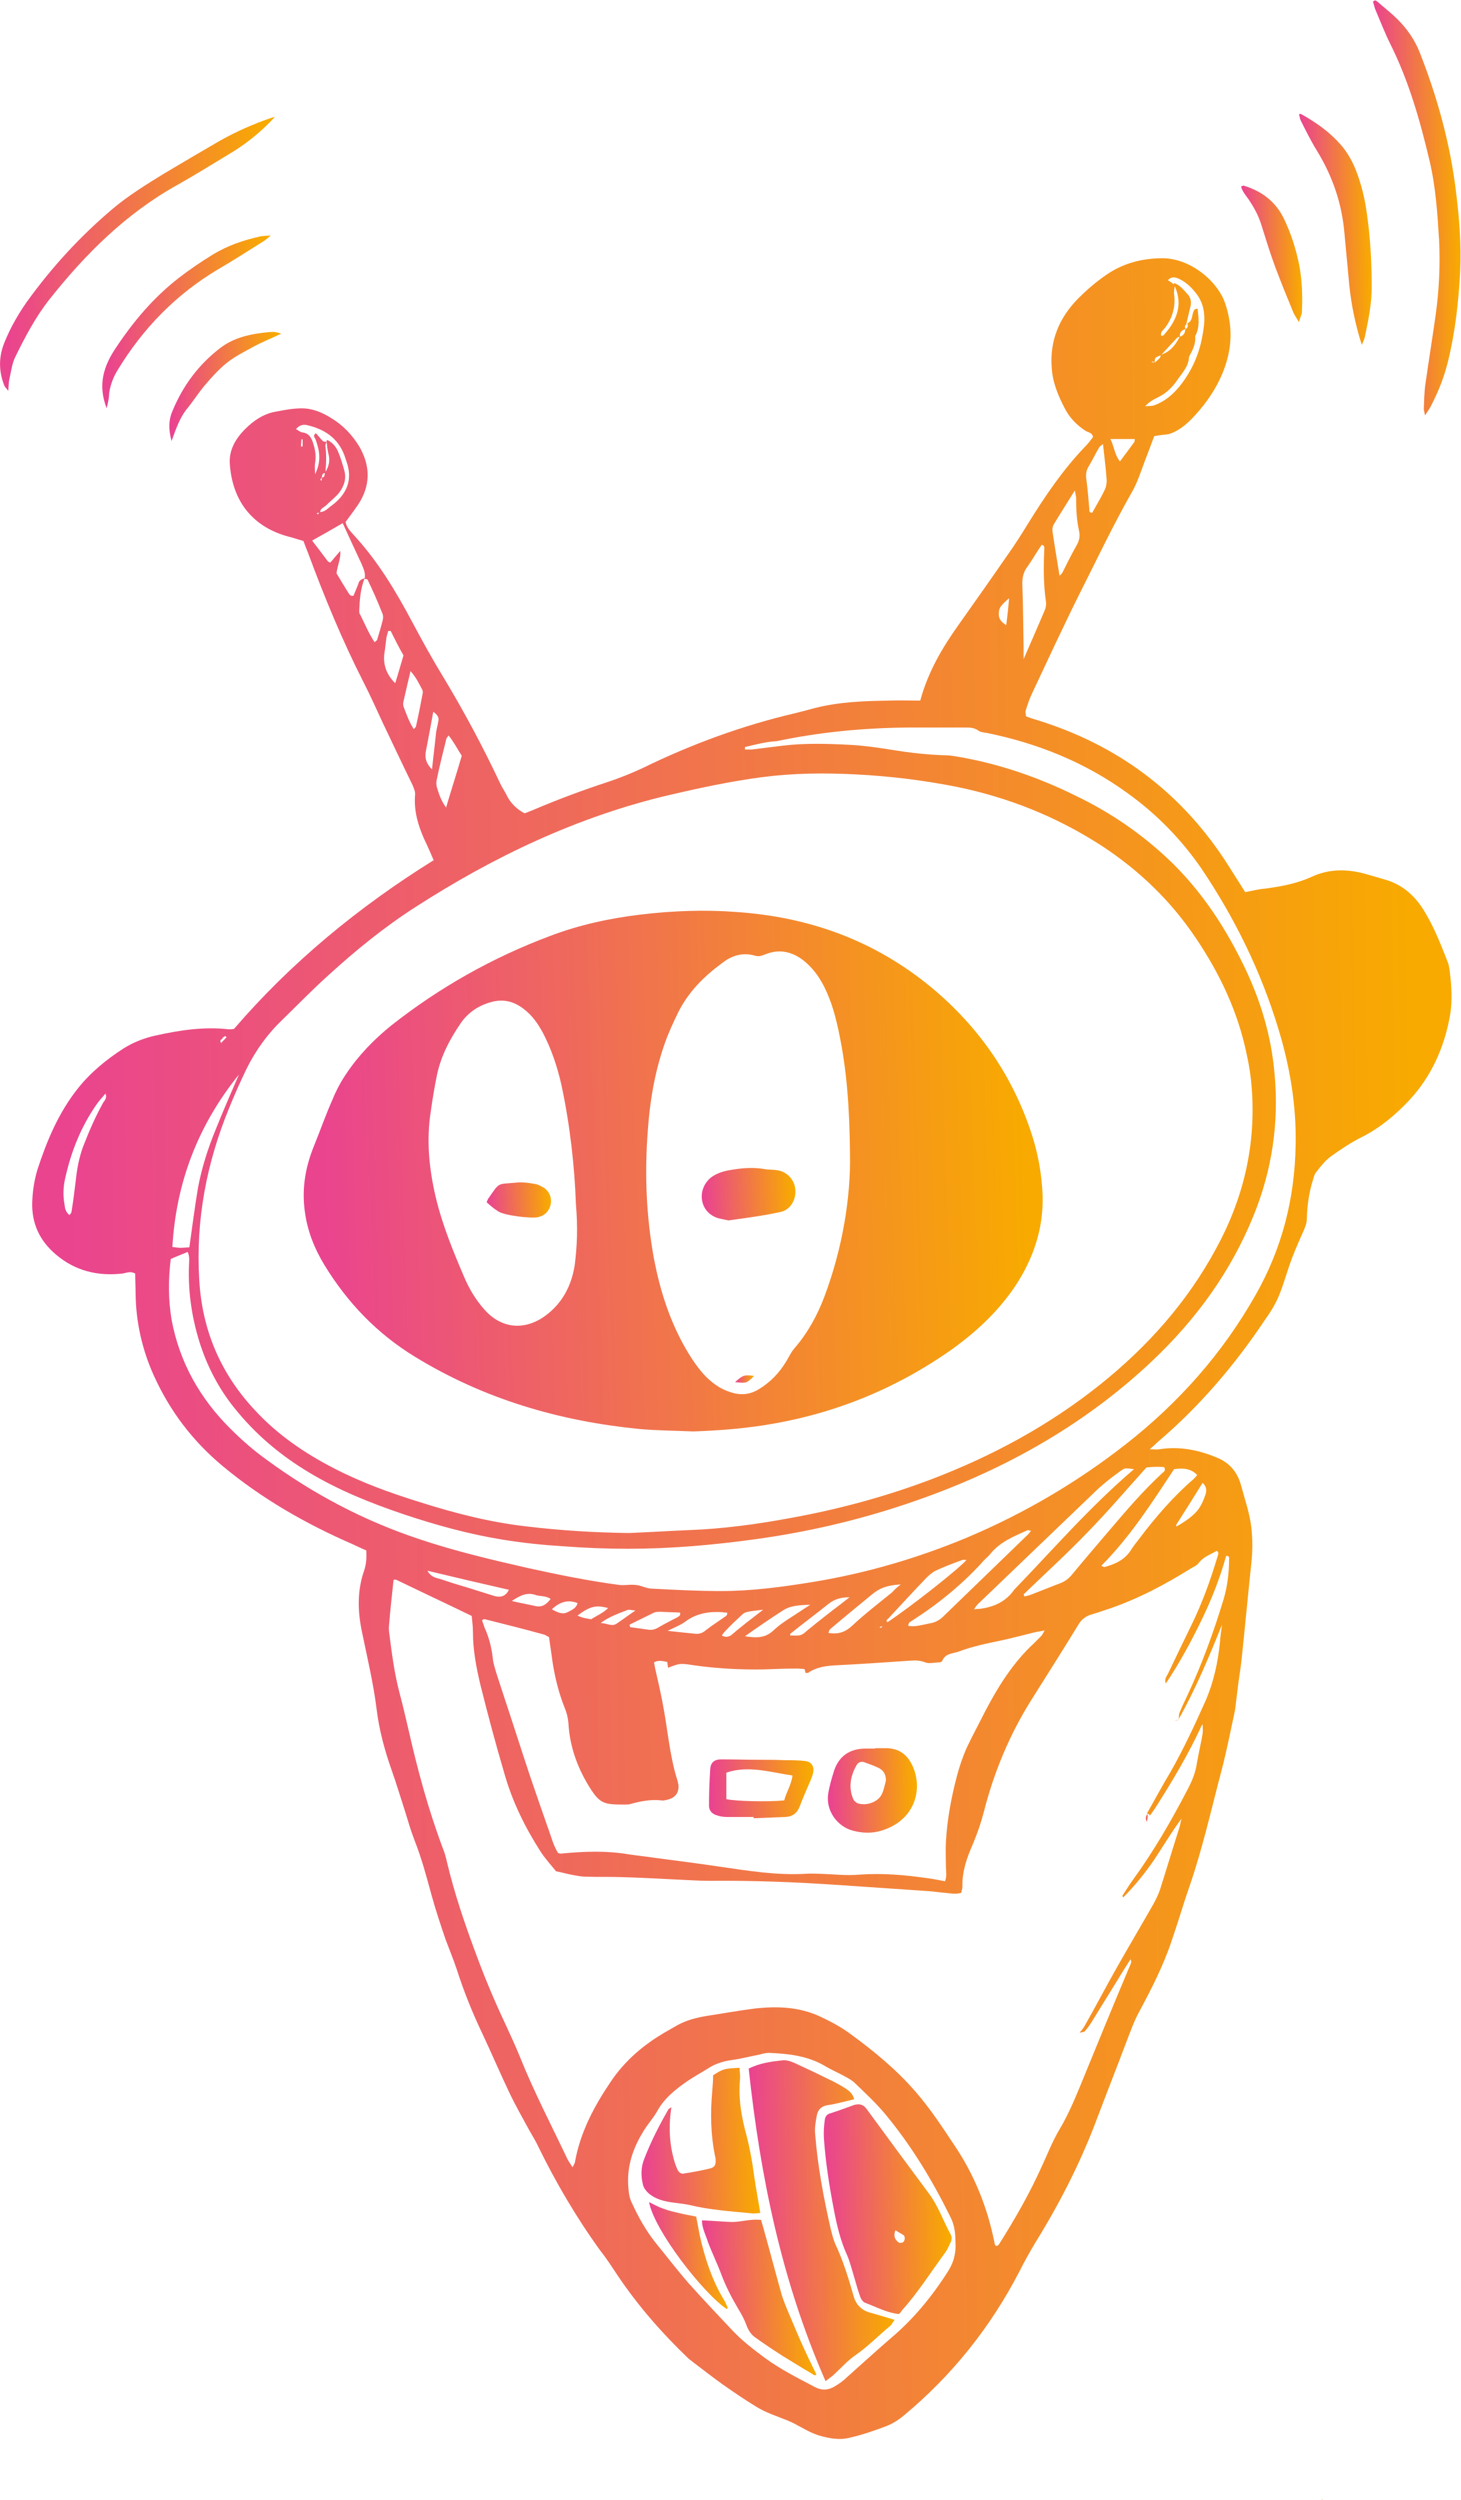 <svg width="417" height="713" viewBox="0 0 417 713" fill="none" xmlns="http://www.w3.org/2000/svg">
<g clip-path="url(#clip0)">
<path d="M329.446 124.391C328.62 126.519 327.794 128.884 326.851 131.249C325.671 134.323 324.727 137.516 323.075 140.354C317.765 149.695 313.163 159.391 308.325 168.968C303.487 178.664 298.885 188.596 294.283 198.41C293.693 199.711 293.222 201.248 292.75 202.667C292.632 203.14 292.75 203.613 292.868 204.323C294.047 204.796 295.227 205.15 296.407 205.505C318.709 212.481 336.408 225.488 349.388 244.998C351.394 248.072 353.282 251.146 355.406 254.457C356.586 254.221 357.766 253.984 358.946 253.748C360.008 253.511 361.188 253.511 362.368 253.275C366.497 252.684 370.509 251.856 374.403 250.082C379.241 247.836 384.197 247.836 389.271 249.136C391.395 249.728 393.401 250.319 395.407 250.91C399.89 252.211 403.194 254.93 405.79 258.714C408.976 263.562 411.1 269.001 413.224 274.44C413.46 275.031 413.578 275.623 413.696 276.332C414.286 280.825 414.64 285.437 413.814 289.93C412.162 298.916 408.504 307.075 402.25 313.815C398.356 317.953 393.991 321.619 388.917 324.22C385.731 325.757 382.781 327.767 379.949 329.777C378.297 330.96 376.999 332.615 375.819 334.152C375.229 334.744 374.993 335.69 374.757 336.517C373.577 340.183 373.105 343.967 372.987 347.75C372.987 348.814 372.633 349.642 372.279 350.588C371.099 353.189 369.919 355.909 368.857 358.629C367.441 362.294 366.497 366.078 364.963 369.743C363.901 372.226 362.485 374.473 360.952 376.601C352.338 389.49 342.308 401.196 330.508 411.246C329.918 411.837 329.21 412.429 328.148 413.375C329.446 413.375 330.154 413.493 330.862 413.375C336.762 412.429 342.426 413.611 347.854 415.976C351.276 417.513 353.282 420.233 354.226 423.662C355.288 427.682 356.704 431.584 357.176 435.841C357.53 439.151 357.53 442.344 357.176 445.655C356.232 454.641 355.406 463.509 354.462 472.496C354.226 474.861 353.872 477.225 353.518 479.59C353.282 481.482 353.046 483.374 352.81 485.266C352.692 486.448 352.574 487.512 352.338 488.577C351.158 494.016 350.096 499.455 348.68 504.894C345.73 516.009 343.252 527.242 339.476 538.12C337.706 543.205 336.172 548.525 334.402 553.61C332.042 560.704 328.62 567.326 325.081 573.947C323.665 576.549 322.721 579.268 321.659 581.988C318.709 589.792 315.641 597.596 312.691 605.4C308.089 617.461 302.189 628.93 295.345 639.927C293.811 642.528 292.278 645.247 290.98 647.849C282.72 663.811 271.746 677.528 257.941 688.997C256.525 690.18 254.873 691.244 253.103 691.953C249.681 693.254 246.259 694.436 242.719 695.264C239.651 696.092 236.465 695.5 233.397 694.554C230.211 693.49 227.615 691.48 224.547 690.298C221.598 689.115 218.648 688.169 215.934 686.514C212.63 684.504 209.326 682.257 206.14 680.011C203.308 678.001 200.476 675.754 197.644 673.626C197.29 673.271 196.818 673.034 196.464 672.68C189.03 665.585 182.305 657.899 176.523 649.386C174.871 646.903 173.219 644.302 171.331 641.937C164.487 632.477 158.587 622.427 153.513 612.021C152.688 610.248 151.508 608.474 150.564 606.7C148.912 603.626 147.142 600.552 145.608 597.359C142.894 591.684 140.416 585.89 137.702 580.096C134.87 574.184 132.392 568.035 130.386 561.769C129.442 558.931 128.262 556.093 127.2 553.255C125.784 549.117 124.368 544.86 123.188 540.603C121.772 535.401 120.356 530.08 118.35 524.995C117.289 522.276 116.463 519.438 115.637 516.718C114.339 512.698 113.159 508.796 111.743 504.776C109.737 499.1 108.203 493.306 107.495 487.512C106.551 479.945 104.781 472.614 103.247 465.165C102.067 459.371 101.949 453.577 103.955 447.901C104.545 446.128 104.663 444.236 104.545 442.226C103.129 441.635 101.949 441.043 100.651 440.452C87.317 434.658 74.692 427.445 63.482 418.104C54.986 411.01 48.496 402.496 43.895 392.328C40.591 384.997 38.821 377.193 38.703 369.152C38.703 367.142 38.585 365.132 38.585 363.24C37.287 362.531 36.225 363.004 35.045 363.24C27.965 364.068 21.475 362.531 15.929 357.801C11.328 353.899 8.968 348.933 9.204 342.784C9.322 339.592 9.794 336.517 10.738 333.443C13.451 325.166 16.755 317.362 22.183 310.504C25.841 305.893 30.325 302.227 35.281 299.035C38.113 297.261 41.181 296.078 44.367 295.369C51.328 293.832 58.29 292.768 65.37 293.595C65.724 293.595 66.078 293.595 66.786 293.477C83.07 274.558 102.303 258.714 123.778 245.353C122.834 243.224 122.008 241.214 121.064 239.322C119.294 235.302 118.115 231.282 118.468 226.789C118.586 225.724 118.115 224.897 117.761 223.951C114.929 218.157 112.215 212.363 109.383 206.451C107.495 202.431 105.725 198.41 103.719 194.509C97.701 182.684 92.627 170.387 88.025 157.972C87.553 156.789 87.081 155.607 86.609 154.306C85.429 153.951 84.249 153.597 83.07 153.242C73.748 150.995 66.55 144.61 65.606 132.55C65.252 128.529 67.14 125.219 69.972 122.381C72.45 119.898 75.282 118.006 78.704 117.415C81.182 116.942 83.659 116.469 86.137 116.469C89.205 116.469 92.037 117.651 94.633 119.307C97.937 121.317 100.533 124.036 102.539 127.347C105.489 132.431 105.843 137.634 102.893 142.837C101.713 144.847 100.179 146.739 98.645 148.867C98.881 150.404 100.061 151.587 101.123 152.769C107.967 160.218 113.041 168.732 117.761 177.6C120.592 182.921 123.542 188.242 126.728 193.444C132.628 203.258 137.938 213.191 142.776 223.478C143.366 224.778 144.192 225.843 144.782 227.143C145.844 229.153 147.496 230.809 149.738 231.991C150.564 231.637 151.626 231.282 152.688 230.809C159.649 227.853 166.729 225.251 173.927 222.887C177.113 221.822 180.299 220.522 183.367 219.103C197.408 212.245 211.922 206.924 227.143 203.377C229.031 202.904 230.801 202.431 232.571 201.958C239.533 200.184 246.613 199.948 253.575 199.829C256.643 199.711 259.592 199.829 262.66 199.829C264.902 191.552 269.032 184.576 273.87 177.836C278.472 171.333 283.074 164.83 287.558 158.326C289.682 155.37 291.688 152.178 293.575 149.104C298.413 141.3 303.487 133.85 309.859 127.229C310.685 126.401 311.275 125.573 311.983 124.627C311.747 123.445 310.685 123.327 309.977 122.972C307.381 121.317 305.257 119.188 303.841 116.35C301.953 112.685 300.419 109.019 300.183 104.881C299.593 97.195 302.307 90.692 307.617 85.253C310.095 82.77 312.809 80.405 315.759 78.395C320.361 75.202 325.553 73.783 331.098 73.665C339.476 73.31 347.618 80.168 349.742 86.672C352.22 94.121 351.512 101.097 348.208 108.074C346.202 112.33 343.37 116.114 340.184 119.425C338.296 121.317 336.29 122.972 333.694 123.8C332.514 124.036 331.334 124.036 329.446 124.391ZM91.801 136.215C92.745 136.215 92.627 135.387 92.745 134.796C93.925 133.141 94.279 131.249 93.689 129.239C93.453 128.175 93.335 127.11 93.217 125.928C93.217 125.81 93.217 125.692 93.217 125.573C93.335 125.573 93.453 125.573 93.571 125.573C94.987 126.283 95.931 127.465 96.521 128.884C97.229 130.54 97.701 132.195 98.173 133.85C98.999 136.333 98.291 138.58 96.757 140.59C95.695 141.891 94.397 142.837 93.217 144.019C92.509 144.729 91.447 144.965 91.329 146.147C90.975 146.266 90.739 146.266 90.385 146.384C90.503 146.502 90.621 146.62 90.739 146.739C90.857 146.502 91.093 146.266 91.211 146.029C92.745 146.147 93.689 144.847 94.751 144.137C98.999 140.945 100.769 136.806 98.881 131.604C98.763 131.367 98.763 131.131 98.645 130.894C96.993 125.455 93.217 122.617 87.907 121.317C86.609 120.962 85.547 121.198 84.486 122.381C85.075 122.736 85.665 123.209 86.255 123.327C88.261 123.563 88.969 124.982 89.441 126.638C90.031 128.411 90.267 130.303 89.913 132.195C89.795 133.023 89.913 133.85 89.913 135.269C91.801 131.604 91.211 128.411 90.031 125.219C89.795 124.746 89.205 124.273 90.149 123.563C90.857 124.273 91.447 125.1 92.155 125.81C92.391 126.046 92.863 125.928 93.217 126.046C93.099 126.401 92.863 126.756 92.863 127.11C93.217 129.712 93.099 132.313 92.863 134.914C91.801 134.914 92.037 135.742 91.801 136.215C91.683 136.452 91.565 136.57 91.447 136.688C91.447 136.806 91.565 136.925 91.683 137.161C91.801 137.043 91.801 137.043 91.801 136.925C91.919 136.688 91.801 136.452 91.801 136.215ZM338.296 93.885C337.116 94.239 336.644 94.949 336.762 96.131C336.526 96.131 336.172 96.131 336.054 96.249C334.52 97.905 332.868 99.678 331.334 101.334C329.682 101.925 329.564 102.043 329.564 103.344C329.328 103.226 329.092 103.107 328.974 103.107C328.856 103.107 328.738 103.344 328.62 103.344C328.738 103.344 328.856 103.344 328.974 103.344C329.21 103.344 329.446 103.344 329.682 103.344C330.154 102.989 330.626 102.516 330.98 102.161C331.216 101.925 331.216 101.57 331.334 101.215C333.694 100.388 335.11 99.087 336.762 96.013C337.824 95.776 338.296 94.949 338.296 93.885C339.122 93.53 339.122 92.939 338.886 92.229C340.302 91.638 340.184 90.219 340.538 89.155C340.774 88.564 340.892 87.972 341.836 88.091C342.072 90.692 342.544 93.293 341.128 95.895C341.364 98.023 340.42 99.797 339.476 101.57C339.476 101.688 339.358 101.807 339.358 101.925C339.24 104.526 337.47 106.3 336.172 108.192C334.756 110.32 332.986 112.094 330.626 113.276C329.446 113.867 328.148 114.459 326.851 115.877C327.912 115.759 328.62 115.877 329.328 115.641C332.396 114.577 334.756 112.567 336.762 110.084C340.066 105.945 342.19 101.215 343.134 96.131C343.96 91.874 344.432 87.381 341.246 83.479C339.83 81.706 338.178 80.168 336.054 79.341C335.11 78.986 334.166 78.986 333.34 79.932C334.166 80.405 334.756 80.878 335.346 81.351C335.228 82.178 334.992 83.124 335.11 83.952C335.582 87.499 334.638 90.692 332.514 93.53C332.042 94.121 331.098 94.712 331.452 95.776C331.57 95.776 331.688 95.776 331.806 95.776C332.042 95.658 332.278 95.54 332.396 95.303C335.936 91.283 337.706 86.79 335.228 81.469C335.11 81.233 335.11 81.114 334.992 80.878L335.228 80.76C336.762 81.351 337.824 82.651 338.886 83.834C339.83 84.78 340.066 85.962 339.83 87.263C339.358 89.037 339.004 90.81 338.532 92.702C338.178 92.584 338.178 93.175 338.296 93.885ZM314.815 126.638C314.461 126.992 313.989 127.229 313.753 127.583C312.691 129.357 311.865 131.131 310.803 132.904C309.977 134.205 309.859 135.387 310.095 136.925C310.449 139.644 310.685 142.482 310.921 145.202C310.921 145.675 310.803 146.266 311.747 146.266C312.809 144.256 314.107 142.245 315.169 139.999C315.641 139.171 315.877 138.107 315.877 137.043C315.641 133.496 315.169 130.067 314.815 126.638C314.815 126.401 314.815 126.283 314.933 126.046C314.933 126.283 314.933 126.401 314.815 126.638ZM104.073 164.948C102.893 167.904 102.657 170.978 102.539 174.171C102.539 174.526 102.539 174.999 102.775 175.235C104.073 177.836 105.253 180.674 106.905 183.157C107.259 182.921 107.495 182.684 107.613 182.566C108.203 180.674 108.793 178.664 109.265 176.772C109.383 176.181 109.383 175.472 109.147 174.999C107.849 171.688 106.433 168.495 104.899 165.303C104.781 165.184 104.309 165.184 104.073 165.066C104.427 163.529 103.719 162.11 103.129 160.691C101.359 156.908 99.589 153.124 97.819 149.222C94.987 150.877 92.037 152.533 89.087 154.188C90.739 156.316 92.155 158.208 93.571 160.1C93.689 160.218 93.925 160.337 94.279 160.455C95.223 159.391 96.167 158.208 97.111 157.144C97.347 159.391 96.285 161.282 96.049 163.529C97.111 165.303 98.173 167.076 99.353 168.968C99.707 169.441 99.943 170.151 100.887 169.914C101.359 168.85 101.831 167.668 102.303 166.485C102.421 165.657 103.129 165.184 104.073 164.948ZM327.322 517.309C329.564 513.407 331.688 509.387 334.048 505.485C337.824 498.864 341.01 492.006 344.078 485.148C346.438 479.708 347.618 474.151 348.208 468.357C348.326 466.702 348.562 465.046 348.798 463.391C345.022 472.732 341.246 481.837 336.29 490.587L336.408 490.705C336.526 489.996 336.408 489.168 336.644 488.577C337.352 486.803 338.178 485.148 339.004 483.374C343.134 474.506 346.438 465.401 349.27 456.06C350.332 452.395 350.804 448.611 350.804 444.827C350.804 444.472 351.04 443.763 349.978 443.763C348.208 450.148 345.73 456.415 342.78 462.445C339.83 468.475 336.644 474.388 332.75 480.181C332.278 478.881 332.986 478.171 333.34 477.462C335.582 472.732 337.824 468.121 340.066 463.509C343.134 457.242 345.494 450.739 347.5 443.999C347.618 443.526 348.09 442.817 347.264 442.344C345.494 443.408 343.488 443.999 342.072 445.891C341.6 446.482 340.892 446.837 340.184 447.192C332.632 451.922 324.845 456.06 316.467 458.898C314.933 459.371 313.399 459.962 311.747 460.435C309.977 460.908 308.679 461.854 307.735 463.509C303.251 470.84 298.649 478.053 294.047 485.384C288.03 495.08 283.664 505.604 280.832 516.718C280.006 519.911 278.944 522.985 277.646 526.059C275.994 529.843 274.578 533.745 274.696 538.12C274.696 538.711 274.46 539.303 274.342 539.894C272.69 540.367 271.156 540.012 269.74 539.894C268.206 539.775 266.79 539.539 265.256 539.421C256.525 538.83 247.911 538.238 239.179 537.647C226.907 536.819 214.754 536.346 202.482 536.465C199.414 536.465 196.464 536.228 193.396 536.11C187.969 535.873 182.541 535.519 177.113 535.401C173.809 535.282 170.505 535.401 167.319 535.282C166.021 535.282 164.841 535.046 163.543 534.809C162.127 534.573 160.593 534.1 158.705 533.745C157.289 531.971 155.519 530.08 154.103 527.833C149.738 520.975 146.198 513.762 143.956 505.84C141.478 497.445 139.236 489.05 137.112 480.536C135.932 475.57 134.988 470.604 134.988 465.519C134.988 463.864 134.752 462.209 134.634 460.908C127.318 457.361 120.238 454.05 113.159 450.621C112.923 450.503 112.451 450.621 112.333 450.621C111.861 454.996 111.389 459.253 111.035 463.628C110.917 464.455 111.035 465.401 111.153 466.229C111.861 471.786 112.569 477.225 113.985 482.665C114.929 486.212 115.755 489.759 116.581 493.306C119.176 504.776 122.244 516.127 126.374 527.124C126.964 528.542 127.318 529.961 127.672 531.499C129.796 540.367 132.746 548.998 135.932 557.512C138.292 563.897 140.888 570.164 143.838 576.431C145.372 579.741 146.906 583.052 148.322 586.481C152.334 596.532 157.289 605.991 161.891 615.687C162.245 616.396 162.717 617.106 163.425 618.17C163.779 617.342 164.133 616.988 164.133 616.515C165.667 608.119 169.561 600.788 174.281 593.812C177.467 589.082 181.361 585.299 185.963 582.106C188.323 580.451 190.918 579.032 193.396 577.613C195.992 576.194 198.824 575.485 201.656 575.012C206.258 574.302 210.86 573.474 215.462 572.883C221.834 572.174 228.087 572.41 233.987 575.13C237.055 576.549 240.123 578.204 242.837 580.214C249.445 585.062 255.817 590.265 261.244 596.532C265.492 601.38 269.032 606.819 272.572 612.14C278.118 620.417 281.776 629.521 283.782 639.335C283.9 639.808 283.782 640.4 284.49 640.636C284.726 640.518 285.08 640.281 285.198 640.045C289.682 632.95 293.811 625.737 297.233 618.17C298.885 614.623 300.301 610.957 302.307 607.528C304.667 603.626 306.437 599.488 308.207 595.231C313.045 583.407 317.883 571.583 322.839 559.877C322.957 559.64 322.839 559.404 322.721 558.812C321.895 559.995 321.305 561.059 320.597 562.123C317.647 566.971 314.579 571.819 311.629 576.667C311.039 577.613 310.331 578.559 309.623 579.387C309.387 579.623 308.797 579.623 308.325 579.741H308.207C308.679 579.15 309.151 578.559 309.505 577.968C312.809 572.174 315.877 566.262 319.181 560.468C322.485 554.674 325.907 548.88 329.21 543.086C329.918 541.786 330.626 540.367 331.098 538.948C332.986 533.036 334.756 527.124 336.644 521.211C336.88 520.384 336.998 519.556 337.234 518.728C334.402 522.512 332.042 526.532 329.446 530.434C326.851 534.218 323.901 537.884 320.597 541.194C320.479 540.958 320.361 540.84 320.361 540.721C321.305 539.302 322.131 537.884 323.075 536.583C329.21 528.188 334.402 519.201 339.122 510.097C340.302 507.85 341.246 505.485 341.6 503.002C342.072 500.164 342.78 497.327 343.252 494.489C343.37 493.543 343.252 492.479 343.252 491.533C343.37 491.414 343.606 491.296 343.724 491.296C343.606 491.414 343.488 491.533 343.37 491.651C343.134 492.006 342.898 492.242 342.78 492.597C339.122 500.519 334.638 507.968 329.918 515.418C329.328 516.245 328.856 517.073 328.148 517.901C328.148 517.428 327.558 517.309 327.322 517.309ZM179.591 437.26C185.255 437.023 190.918 436.668 196.582 436.432C206.258 436.077 215.934 434.776 225.491 433.003C239.297 430.52 252.867 426.854 265.964 421.888C283.31 415.267 299.475 406.517 313.989 394.929C327.441 384.169 338.768 371.517 347.028 356.264C354.816 342.075 358.474 326.94 357.294 310.622C357.058 307.312 356.586 304.119 355.878 300.926C353.4 288.747 348.208 277.751 341.246 267.464C334.166 256.94 325.199 248.309 314.579 241.332C301.835 233.055 288.03 227.498 273.044 224.424C263.486 222.532 253.811 221.349 244.135 220.877C235.167 220.404 226.199 220.522 217.232 221.704C208.382 222.887 199.532 224.778 190.918 226.789C164.841 232.937 141.006 244.288 118.586 258.714C109.737 264.39 101.595 271.011 93.807 278.106C89.323 282.126 85.076 286.501 80.71 290.758C76.462 294.778 73.04 299.508 70.444 304.71C68.674 308.376 67.022 312.041 65.488 315.825C58.998 331.551 55.812 347.987 56.874 365.132C57.7 379.321 62.892 391.618 72.568 402.023C79.058 409.118 86.845 414.439 95.341 418.814C103.129 422.834 111.271 425.79 119.648 428.391C129.678 431.584 139.826 434.185 150.21 435.368C160.121 436.55 169.797 437.141 179.591 437.26ZM269.74 536.583C270.33 535.046 269.976 533.627 269.976 532.326C269.976 530.08 269.858 527.833 269.976 525.468C270.33 518.965 271.51 512.698 273.162 506.431C273.87 503.83 274.696 501.347 275.758 498.864C277.41 495.316 279.298 491.887 281.068 488.34C284.844 481.127 289.092 474.269 295.109 468.712C295.817 468.003 296.525 467.293 297.233 466.584C297.587 466.229 297.705 465.756 298.177 465.046C296.997 465.283 296.289 465.401 295.581 465.519C292.16 466.347 288.738 467.293 285.316 468.002C281.304 468.83 277.41 469.658 273.634 471.077C271.982 471.668 269.74 471.55 268.914 473.796C268.796 473.915 268.442 474.151 268.206 474.151C266.79 474.151 265.256 474.624 264.076 474.151C262.542 473.56 261.126 473.56 259.71 473.678C252.749 474.151 245.905 474.624 238.943 474.979C235.993 475.097 233.161 475.452 230.683 477.107C230.447 477.225 230.211 477.107 229.975 477.225C229.857 476.871 229.739 476.516 229.621 476.043C228.913 476.043 228.205 475.925 227.497 475.925C224.311 475.925 221.126 476.043 218.058 476.161C211.332 476.279 204.724 475.925 197.998 474.979C194.104 474.388 194.104 474.388 190.682 475.688C190.564 475.097 190.564 474.624 190.446 474.033C189.148 473.796 187.969 473.442 186.671 474.151C186.789 474.861 186.907 475.452 187.025 476.043C187.733 479.117 188.44 482.192 189.03 485.266C190.564 492.833 191.036 500.637 193.396 507.968C193.514 508.323 193.514 508.678 193.632 509.033C193.868 511.279 192.806 512.698 190.682 513.289C190.092 513.407 189.384 513.644 188.794 513.526C185.727 513.171 182.777 513.762 179.827 514.59C179.355 514.708 178.883 514.708 178.293 514.708C172.393 514.708 171.213 514.59 168.027 509.387C164.723 503.948 162.599 498.036 162.245 491.533C162.127 489.996 161.773 488.577 161.183 487.158C159.531 483.019 158.469 478.763 157.761 474.388C157.407 471.905 157.053 469.421 156.699 466.938C156.109 466.702 155.755 466.347 155.283 466.229C149.738 464.692 144.074 463.273 138.41 461.854C138.292 461.854 138.174 461.854 138.056 461.854C137.938 461.854 137.82 461.972 137.584 462.209C137.82 462.8 138.056 463.509 138.292 464.219C139.59 467.057 140.298 469.894 140.652 472.969C140.77 474.388 141.242 475.688 141.596 476.989C142.186 478.763 142.776 480.654 143.366 482.428C146.08 490.587 148.676 498.745 151.39 506.904C153.042 511.752 154.693 516.482 156.345 521.211C157.289 523.695 157.879 526.296 159.295 528.542C159.767 528.661 160.121 528.779 160.475 528.661C166.729 528.07 173.101 527.833 179.355 528.897C181.715 529.252 184.075 529.488 186.435 529.843C192.806 530.671 199.178 531.499 205.55 532.444C213.692 533.627 221.716 534.928 229.975 534.455C231.391 534.336 232.807 534.455 234.105 534.455C237.881 534.573 241.657 535.046 245.433 534.691C252.041 534.218 258.53 534.809 265.02 535.755C266.79 535.992 268.324 536.346 269.74 536.583ZM212.63 213.073C212.63 213.309 212.63 213.545 212.63 213.782C213.22 213.782 213.928 213.782 214.518 213.782C217.35 213.427 220.3 213.073 223.132 212.718C229.857 211.89 236.465 212.127 243.191 212.481C247.085 212.718 250.979 213.309 254.755 213.9C259.828 214.728 265.02 215.319 270.212 215.437C271.156 215.437 272.218 215.674 273.162 215.792C285.08 217.802 296.407 221.704 307.145 227.025C315.995 231.282 324.019 236.603 331.334 243.106C341.482 252.092 348.916 262.971 354.816 275.031C359.654 284.845 362.839 295.251 363.783 306.247C365.081 320.2 363.075 333.798 357.766 346.804C351.276 362.767 341.364 376.365 328.856 388.189C308.679 407.226 284.844 420.233 258.648 428.983C244.607 433.712 230.211 437.023 215.58 439.033C203.544 440.689 191.508 441.753 179.355 441.753C173.219 441.753 166.965 441.516 160.829 441.043C155.047 440.689 149.266 440.097 143.484 439.151C133.926 437.614 124.486 435.013 115.283 431.939C105.843 428.746 96.639 425.081 88.025 419.878C79.766 414.912 72.686 408.881 66.668 401.314C62.538 396.111 59.47 390.317 57.346 384.051C54.868 376.601 53.688 369.034 53.924 361.348C53.924 360.047 54.278 358.629 53.57 357.091C51.918 357.801 50.266 358.392 48.733 359.102C48.025 365.014 48.025 370.689 48.968 376.365C51.21 388.544 57.11 398.949 65.842 407.581C69.028 410.773 72.568 413.848 76.226 416.449C89.441 426.145 103.837 433.712 119.412 438.915C129.56 442.344 140.062 444.827 150.446 447.192C159.059 449.084 167.673 450.857 176.523 452.04C178.057 452.276 179.473 451.922 181.007 452.04C182.659 452.04 184.193 452.986 185.727 453.104C192.452 453.459 199.06 453.813 205.786 453.813C214.636 453.813 223.367 452.631 232.099 451.212C247.203 448.729 261.834 444.472 275.994 438.56C292.278 431.702 307.381 422.834 321.305 411.956C336.408 400.132 348.916 386.061 358.356 369.389C365.907 356.145 369.565 341.838 369.801 326.585C370.037 315.234 368.149 304.119 364.845 293.359C359.89 277.042 352.456 261.907 342.898 247.717C337.116 239.322 330.036 232.11 321.777 226.197C309.741 217.447 296.171 212.008 281.658 209.052C280.832 208.934 279.77 208.816 279.18 208.343C278 207.515 276.82 207.515 275.522 207.515C269.976 207.515 264.43 207.515 258.884 207.515C246.377 207.633 233.987 208.816 221.598 211.417C218.766 211.535 215.698 212.363 212.63 213.073ZM272.69 639.099C272.69 636.616 272.336 634.369 271.156 632.123C266.082 621.835 260.182 612.14 252.985 603.39C250.271 600.079 247.085 597.123 244.017 594.167C243.191 593.339 242.247 592.866 241.185 592.275C239.297 591.211 237.291 590.383 235.521 589.319C230.565 586.363 225.019 585.772 219.474 585.535C218.648 585.535 217.704 585.772 216.878 586.008C214.282 586.481 211.686 587.191 209.09 587.545C206.494 587.9 204.134 588.609 202.01 590.028C200.122 591.211 198.116 592.275 196.228 593.576C192.806 595.94 189.502 598.542 187.497 602.326C186.671 603.744 185.609 605.045 184.665 606.346C181.007 611.667 178.765 617.461 179.355 624.082C179.473 625.619 179.709 627.156 180.417 628.457C182.187 632.359 184.311 636.143 187.025 639.572C190.21 643.474 193.278 647.494 196.582 651.278C200.712 655.889 204.96 660.382 209.208 664.876C211.922 667.713 214.99 670.078 218.176 672.443C222.66 675.754 227.615 678.237 232.571 680.838C234.577 681.903 236.465 681.784 238.353 680.602C239.533 679.892 240.713 679.065 241.657 678.119C245.787 674.453 249.917 670.669 254.165 667.004C260.772 661.447 266.2 654.825 270.802 647.494C272.454 644.774 272.926 642.055 272.69 639.099ZM292.16 454.759C292.278 454.996 292.278 455.114 292.396 455.351C292.986 455.232 293.575 455.114 294.165 454.878C296.997 453.813 299.829 452.631 302.661 451.567C304.195 450.976 305.257 450.03 306.201 448.847C309.623 444.709 313.163 440.57 316.703 436.432C321.541 430.756 326.379 425.081 331.924 419.996C332.278 419.76 332.75 419.405 332.278 418.459C330.744 418.341 328.974 418.341 327.204 418.577C321.659 424.726 316.231 431.111 310.449 437.023C304.549 443.172 298.295 448.847 292.16 454.759ZM68.202 306.484C56.638 320.791 50.266 337.108 49.205 355.673C50.148 355.791 50.856 355.909 51.564 355.909C52.39 355.909 53.216 355.791 54.042 355.791C54.868 349.997 55.576 344.321 56.52 338.764C57.582 333.088 59.352 327.531 61.594 322.092C63.718 316.771 65.96 311.686 68.202 306.484ZM323.665 419.05C321.069 418.696 321.069 418.696 319.889 419.523C317.057 421.533 314.225 423.78 311.747 426.263C300.891 436.668 290.036 447.074 279.18 457.479C278.826 457.834 278.472 458.307 278 459.016C278.708 458.898 279.062 458.898 279.534 458.898C283.546 458.425 287.086 456.888 289.446 453.459C300.537 441.989 311.039 429.81 323.665 419.05ZM294.283 436.668C293.811 436.55 293.575 436.432 293.339 436.432C289.446 438.206 285.434 439.743 282.602 443.29C282.13 443.881 281.54 444.354 280.95 444.945C274.932 451.685 267.97 457.361 260.418 462.209C259.946 462.563 259.238 462.682 259.238 463.746C261.362 464.101 263.368 463.391 265.374 463.036C266.908 462.8 268.206 462.09 269.268 461.026C277.174 453.34 285.08 445.773 292.986 438.087C293.575 437.614 293.811 437.141 294.283 436.668ZM292.16 188.005C294.401 182.803 296.407 178.309 298.295 173.816C298.531 173.107 298.649 172.279 298.531 171.57C297.823 166.722 297.823 161.755 298.059 156.789C298.059 156.316 298.295 155.725 297.351 155.37C295.935 157.38 294.755 159.509 293.339 161.519C292.042 163.174 291.688 164.948 291.806 167.195C292.042 173.107 292.042 179.019 292.16 184.931C292.16 185.759 292.16 186.468 292.16 188.005ZM314.343 446.601C314.815 446.837 315.051 446.955 315.287 446.955C318.355 446.128 321.187 444.827 322.957 441.871C323.547 440.925 324.255 440.097 324.963 439.151C329.682 432.885 334.756 426.972 340.656 421.888C341.01 421.533 341.364 421.179 341.718 420.706C339.83 418.814 337.706 418.696 335.11 419.05C328.856 428.51 322.603 438.324 314.343 446.601ZM306.791 139.881C304.431 143.664 302.543 146.62 300.773 149.577C300.419 150.168 300.301 150.995 300.419 151.705C301.009 155.725 301.717 159.864 302.425 164.239C302.897 163.766 303.251 163.411 303.369 163.056C304.667 160.455 305.965 157.853 307.381 155.37C308.089 154.07 308.325 152.769 307.971 151.35C307.263 148.276 307.145 145.083 307.145 141.891C307.145 141.654 307.027 141.3 306.791 139.881ZM19.823 346.568C20.059 346.213 20.413 345.977 20.413 345.622C20.885 342.784 21.239 339.828 21.593 336.99C21.947 333.561 22.537 330.25 23.717 327.058C25.369 322.801 27.139 318.663 29.381 314.643C29.735 313.933 30.679 313.342 30.089 311.923C29.145 313.105 28.201 314.051 27.493 315.115C23.127 321.382 20.295 328.477 18.643 335.926C18.053 338.409 17.935 340.892 18.407 343.494C18.525 344.676 18.761 345.74 19.823 346.568ZM127.318 230.336C128.852 225.133 130.386 220.404 131.802 215.556C130.622 213.782 129.56 211.654 128.026 209.762C127.79 210.235 127.554 210.353 127.436 210.589C126.492 214.373 125.548 218.157 124.722 222.059C124.486 222.887 124.486 223.833 124.722 224.66C125.312 226.434 125.784 228.208 127.318 230.336ZM257.115 451.922C253.103 452.158 250.979 452.986 248.619 454.996C244.725 458.188 240.831 461.381 236.937 464.692C236.701 464.928 236.583 465.283 236.465 465.756C239.297 466.229 241.303 465.519 243.309 463.628C246.849 460.317 250.861 457.242 254.637 454.168C255.345 453.34 256.171 452.631 257.115 451.922ZM275.876 444.945C275.404 444.945 275.05 444.827 274.696 444.945C272.1 445.891 269.504 446.837 267.026 448.02C266.082 448.493 265.138 449.32 264.43 450.03C260.772 453.813 257.233 457.715 253.575 461.617C253.339 461.854 252.631 462.209 253.339 462.682C260.418 457.952 273.28 447.783 275.876 444.945ZM118.114 207.988C118.35 207.633 118.586 207.515 118.704 207.279C119.412 204.204 120.002 201.13 120.592 198.056C120.71 197.583 120.71 196.992 120.474 196.637C119.53 194.863 118.704 193.09 117.171 191.434C116.463 194.508 115.755 197.346 115.165 200.066C115.047 200.539 115.047 201.13 115.165 201.485C115.991 203.731 116.817 205.978 118.114 207.988ZM190.564 465.165C193.75 465.519 196.11 465.756 198.47 465.992C199.65 466.111 200.594 465.756 201.538 464.928C203.19 463.628 205.078 462.445 206.73 461.263C207.084 461.026 207.674 460.79 207.556 459.962C207.084 459.962 206.73 459.962 206.258 459.844C202.6 459.607 199.06 460.08 195.874 462.327C194.576 463.391 192.924 463.982 190.564 465.165ZM111.507 179.965C111.271 179.965 111.035 179.965 110.799 179.965C110.681 180.556 110.445 181.147 110.327 181.738C110.091 183.276 109.973 184.694 109.737 186.232C109.265 189.306 110.209 192.38 112.805 194.863C113.631 192.262 114.339 189.661 115.165 186.941C113.867 184.694 112.687 182.33 111.507 179.965ZM212.63 466.702C216.17 467.293 218.53 467.175 220.89 464.928C223.131 462.8 225.963 461.263 228.559 459.489C229.267 459.016 229.975 458.543 231.273 457.715C227.969 457.834 225.491 457.952 223.249 459.489C219.946 461.617 216.642 463.864 212.63 466.702ZM122.008 448.02C122.952 449.793 124.368 450.03 125.666 450.384C128.144 451.212 130.74 452.04 133.218 452.749C135.814 453.577 138.528 454.405 141.124 455.232C142.894 455.705 144.31 455.351 145.254 453.459C137.466 451.685 129.914 449.911 122.008 448.02ZM179.709 463.391C179.709 463.628 179.827 463.864 179.827 464.101C181.479 464.337 183.249 464.573 184.901 464.81C186.081 465.046 187.143 464.692 188.086 464.101C189.856 463.036 191.626 462.209 193.396 461.263C193.75 461.026 194.34 460.79 194.104 459.962C192.334 459.844 190.446 459.844 188.558 459.726C187.969 459.726 187.261 459.726 186.671 459.962C184.311 461.144 182.069 462.209 179.709 463.391ZM225.491 466.465C228.677 466.584 228.677 466.584 230.565 464.928C233.751 462.327 237.055 459.726 240.359 457.242C240.949 456.77 241.539 456.297 242.483 455.587C239.887 455.587 238.117 456.178 236.465 457.479C232.925 460.317 229.267 463.036 225.727 465.874C225.491 465.874 225.609 466.229 225.491 466.465ZM343.252 422.952C340.774 426.973 338.296 430.875 335.818 434.776C335.7 434.895 335.7 435.013 335.7 435.131C335.7 435.249 335.818 435.368 335.818 435.368C338.414 433.949 341.01 432.057 342.19 430.283C343.016 429.101 343.606 427.682 344.078 426.263C344.432 425.199 344.432 424.016 343.252 422.952ZM123.66 203.022C122.952 207.042 122.244 210.708 121.536 214.373C121.182 216.383 121.772 217.92 123.306 219.458C123.66 215.91 124.132 212.363 124.486 208.816C124.604 207.87 124.958 206.806 125.076 205.86C125.43 204.677 124.84 203.85 123.66 203.022ZM316.939 125.219C318.001 127.347 318.119 129.712 319.653 131.604C321.187 129.594 322.485 127.82 323.783 126.046C323.901 125.928 323.783 125.573 323.901 125.219C321.659 125.219 319.535 125.219 316.939 125.219ZM217.822 459.134C215.816 459.371 214.636 459.489 213.456 459.726C212.866 459.844 212.276 460.08 211.804 460.553C210.152 462.09 208.5 463.628 206.966 465.283C206.612 465.638 206.376 465.992 206.022 466.465C206.966 467.057 207.792 466.938 208.618 466.465C211.332 464.101 214.164 461.972 217.822 459.134ZM146.08 456.651C148.558 457.242 150.682 457.597 152.688 458.07C154.693 458.543 155.873 457.715 157.171 456.06C155.755 455.114 154.339 455.351 153.041 454.996C150.564 454.05 148.558 454.996 146.08 456.651ZM173.573 458.661C170.033 457.715 168.381 458.188 164.841 460.79C166.139 461.499 167.437 461.617 168.735 461.854C170.387 460.79 172.157 460.08 173.573 458.661ZM157.525 459.016C159.177 459.962 160.593 460.553 162.009 459.844C163.071 459.253 164.487 458.78 164.841 457.242C162.127 456.178 159.767 456.888 157.525 459.016ZM181.361 459.371C180.181 459.253 179.473 459.016 179.001 459.253C176.641 460.199 174.045 461.026 171.449 462.918C173.337 463.036 174.635 463.982 175.933 463.155C177.703 461.972 179.237 460.79 181.361 459.371ZM287.204 178.309C287.558 175.59 287.794 173.225 288.03 170.624C285.434 172.87 285.08 173.461 285.08 175.235C285.08 176.654 285.906 177.482 287.204 178.309ZM64.662 295.842C64.544 295.724 64.426 295.606 64.308 295.487C63.954 295.724 63.6 295.842 63.482 296.197C63.246 296.551 62.538 296.67 63.128 297.497C63.6 296.906 64.19 296.433 64.662 295.842ZM86.373 125.337C86.255 125.337 86.137 125.337 86.019 125.337C86.019 126.046 85.901 126.638 85.901 127.347C86.019 127.347 86.137 127.347 86.373 127.347C86.373 126.638 86.373 125.928 86.373 125.337ZM251.805 464.101C251.805 463.982 251.687 463.864 251.687 463.864C251.451 463.864 251.333 463.982 251.097 464.101C251.097 464.219 251.215 464.337 251.215 464.337C251.451 464.219 251.569 464.101 251.805 464.101Z" fill="url(#paint0_linear)"/>
<path d="M406.734 118.479C406.498 117.296 406.38 116.942 406.38 116.705C406.498 114.34 406.498 111.857 406.852 109.492C407.796 102.871 408.858 96.249 409.802 89.628C410.746 82.651 411.1 75.557 410.746 68.462C410.274 60.895 409.802 53.327 408.032 45.878C405.318 34.409 402.132 23.176 396.823 12.534C395.171 9.223 393.873 5.794 392.457 2.483C392.221 1.774 392.103 1.064 391.867 0.473C392.575 -0.236 392.929 0.355 393.283 0.591C395.171 2.247 397.177 3.784 398.947 5.558C401.66 8.277 403.784 11.351 405.2 14.899C410.274 27.787 413.932 41.03 415.584 54.746C416.528 62.314 417.118 69.881 416.764 77.449C416.292 86.199 415.348 94.83 413.224 103.344C412.162 107.601 410.628 111.503 408.622 115.405C408.268 116.232 407.678 117.06 406.734 118.479Z" fill="url(#paint1_linear)"/>
<path d="M78.468 33.344C74.456 37.719 69.972 41.267 65.134 44.104C60.414 46.942 55.694 49.898 50.856 52.618C36.107 60.776 24.425 72.364 14.041 85.489C10.148 90.455 7.198 96.013 4.366 101.806C3.422 103.698 3.186 105.945 2.714 107.955C2.478 108.901 2.478 109.965 2.36 111.502C1.77 110.675 1.298 110.32 1.18 109.847C-0.472 105.59 -0.354 101.452 1.416 97.313C3.068 93.293 5.192 89.627 7.67 86.08C14.749 76.266 22.773 67.516 31.977 59.712C36.579 55.81 41.771 52.618 46.963 49.425C52.154 46.351 57.346 43.277 62.656 40.202C67.258 37.601 72.096 35.473 77.17 33.699C77.524 33.581 77.996 33.462 78.468 33.344Z" fill="url(#paint2_linear)"/>
<path d="M388.681 98.378C386.793 92.347 385.731 87.026 385.141 81.587C384.669 76.503 384.197 71.537 383.725 66.452C383.017 58.175 380.421 50.49 376.055 43.277C374.285 40.439 372.751 37.365 371.217 34.29C370.981 33.817 370.981 33.108 370.745 32.635C371.099 32.517 371.217 32.398 371.335 32.517C375.583 34.882 379.477 37.601 382.663 41.267C384.433 43.277 385.731 45.523 386.793 48.007C388.563 52.381 389.625 56.875 390.215 61.486C391.159 68.226 391.513 75.084 391.513 81.942C391.513 86.672 390.569 91.283 389.625 95.776C389.507 96.486 389.271 97.077 388.681 98.378Z" fill="url(#paint3_linear)"/>
<path d="M30.443 116.469C27.847 109.729 29.617 104.408 32.921 99.442C37.995 91.756 43.776 84.898 51.092 79.222C54.16 76.858 57.464 74.611 60.768 72.601C65.016 69.999 69.618 68.462 74.456 67.398C75.163 67.28 75.871 67.28 77.287 67.162C76.344 67.989 75.871 68.344 75.4 68.699C71.034 71.418 66.668 74.256 62.184 76.858C50.266 83.952 40.827 93.648 33.629 105.472C32.331 107.6 31.505 109.729 31.151 112.212C31.151 113.394 30.915 114.458 30.443 116.469Z" fill="url(#paint4_linear)"/>
<path d="M370.745 91.874C370.037 90.692 369.565 89.982 369.211 89.273C367.441 85.016 365.671 80.641 364.019 76.266C362.485 72.128 361.187 67.871 359.889 63.733C359.063 61.25 357.883 59.121 356.468 56.993C355.642 55.81 354.58 54.628 354.226 53.209C354.58 53.091 354.816 52.854 355.052 52.973C360.125 54.51 364.019 57.466 366.379 62.196C368.503 66.57 369.919 71.064 370.863 75.793C371.689 80.287 371.807 84.78 371.571 89.391C371.335 89.982 371.099 90.692 370.745 91.874Z" fill="url(#paint5_linear)"/>
<path d="M48.969 125.81C48.025 122.381 48.143 119.661 49.205 117.296C52.155 110.084 56.639 104.053 62.774 99.323C66.904 96.131 71.86 95.185 76.934 94.712C77.996 94.594 79.058 94.712 80.238 95.185C77.524 96.486 74.81 97.55 72.214 98.969C69.618 100.388 67.022 101.688 64.78 103.462C62.42 105.354 60.414 107.6 58.408 109.965C56.52 112.212 54.986 114.695 53.099 116.942C51.329 119.306 50.267 122.144 48.969 125.81Z" fill="url(#paint6_linear)"/>
<path d="M377.471 713C377.353 713 377.353 713 377.235 713.118C377.235 713 377.353 712.882 377.353 712.764C377.353 712.764 377.353 712.882 377.471 713Z" fill="url(#paint7_linear)"/>
<path d="M197.881 408.29C192.689 408.054 187.497 408.054 182.423 407.581C159.65 405.334 138.174 399.067 118.469 387.007C107.613 380.385 99.235 371.635 92.627 360.875C89.678 356.027 87.672 350.943 86.964 345.267C86.138 338.764 87.2 332.733 89.678 326.703C91.448 322.328 92.981 317.953 94.87 313.696C95.931 311.095 97.229 308.612 98.763 306.365C102.303 301.045 106.669 296.551 111.625 292.531C125.431 281.653 140.534 273.139 156.936 266.991C165.313 263.798 174.045 261.906 183.013 260.842C192.099 259.778 201.184 259.423 210.27 260.133C231.038 261.552 249.681 268.291 265.847 281.653C278.944 292.531 288.502 306.011 294.048 322.21C296.172 328.358 297.352 334.625 297.588 341.129C297.824 350.588 294.874 359.101 289.8 366.787C284.726 374.355 278.118 380.385 270.684 385.588C254.755 396.584 237.173 403.56 218.058 406.517C211.214 407.581 204.488 408.054 197.881 408.29ZM242.601 329.304C242.483 315.588 241.657 305.183 239.533 294.896C238.589 290.285 237.409 285.791 235.285 281.535C233.869 278.697 231.982 276.095 229.504 274.085C226.082 271.366 222.306 270.538 218.176 272.312C217.232 272.666 216.406 272.903 215.344 272.548C211.922 271.602 208.854 272.548 206.14 274.677C200.948 278.46 196.583 282.835 193.633 288.629C192.217 291.585 190.801 294.541 189.739 297.616C186.907 305.656 185.491 313.933 184.901 322.446C183.957 334.744 184.429 346.923 186.671 359.101C188.323 367.733 190.919 376.01 195.167 383.696C196.819 386.652 198.706 389.608 200.948 392.091C203.072 394.338 205.432 396.111 208.382 397.057C211.214 398.003 213.81 397.885 216.406 396.348C219.828 394.338 222.542 391.5 224.548 388.071C225.256 386.888 225.846 385.588 226.79 384.524C230.566 380.149 233.279 375.182 235.285 369.861C240.595 355.791 242.837 341.129 242.601 329.304ZM164.369 343.375C164.015 332.852 162.718 321.027 160.24 309.44C159.06 304.237 157.408 299.271 154.93 294.541C153.514 291.94 151.862 289.575 149.502 287.801C146.788 285.673 143.72 284.845 140.298 285.791C136.758 286.737 133.808 288.629 131.684 291.585C128.498 296.197 125.903 301.045 124.723 306.602C124.015 310.031 123.425 313.578 122.953 317.007C121.655 325.284 122.481 333.443 124.369 341.483C126.257 349.406 129.324 356.855 132.51 364.304C133.926 367.615 135.696 370.571 138.056 373.291C142.894 378.966 149.62 379.676 155.638 375.301C160.476 371.753 163.072 366.787 164.015 360.993C164.723 355.554 164.959 350.115 164.369 343.375Z" fill="url(#paint8_linear)"/>
<path d="M308.325 579.387C308.325 579.505 308.325 579.741 308.325 579.86C308.325 579.741 308.443 579.623 308.443 579.623C308.561 579.505 308.443 579.505 308.325 579.387Z" fill="url(#paint9_linear)"/>
<path d="M327.322 519.674C327.086 519.674 326.968 519.674 326.732 519.674C326.732 519.674 326.732 519.674 326.614 519.556C326.732 519.556 326.732 519.674 326.85 519.674C327.086 519.674 327.204 519.674 327.322 519.674C327.322 519.674 327.44 519.674 327.322 519.674Z" fill="url(#paint10_linear)"/>
<path d="M327.44 519.674C326.85 518.965 326.968 518.137 327.44 517.428L327.322 517.31C328.03 518.019 327.322 518.847 327.44 519.674C327.44 519.674 327.322 519.674 327.44 519.674Z" fill="url(#paint11_linear)"/>
<path d="M336.172 490.351C336.054 490.469 335.818 490.705 335.7 490.824C335.7 490.824 335.582 490.705 335.464 490.705C335.7 490.705 336.054 490.587 336.172 490.351C336.172 490.351 336.29 490.469 336.172 490.351Z" fill="url(#paint12_linear)"/>
<path d="M249.799 498.627C250.979 498.627 252.041 498.627 253.221 498.627C256.525 498.745 258.885 500.401 260.301 503.357C263.486 509.742 261.598 519.083 251.569 522.157C248.855 522.985 246.141 522.867 243.427 522.157C238.943 520.975 235.757 516.481 236.347 511.87C236.701 509.505 237.409 507.14 238.117 504.894C239.533 500.874 242.483 498.863 246.731 498.745C247.793 498.745 248.737 498.745 249.799 498.745C249.799 498.745 249.799 498.745 249.799 498.627ZM252.867 507.85C252.867 506.076 252.159 504.894 250.625 504.184C249.327 503.593 248.029 503.12 246.731 502.647C245.787 502.292 244.961 502.647 244.489 503.475C242.719 506.549 242.129 509.86 243.545 513.171C243.781 513.644 244.371 514.235 244.843 514.353C247.321 515.181 250.625 513.998 251.687 511.752C252.277 510.569 252.513 509.15 252.867 507.85Z" fill="url(#paint13_linear)"/>
<path d="M215.108 518.255C212.63 518.255 210.034 518.255 207.556 518.255C206.612 518.255 205.55 518.137 204.606 517.782C203.308 517.427 202.364 516.481 202.364 515.062C202.364 511.515 202.482 507.968 202.718 504.539C202.836 502.765 203.898 501.819 205.786 501.819C209.562 501.819 213.338 501.938 217.114 501.938C219.356 501.938 221.598 501.938 223.84 502.056C225.846 502.056 227.852 502.056 229.857 502.292C231.627 502.529 232.453 503.829 232.099 505.603C231.981 506.313 231.627 507.022 231.391 507.731C230.329 510.215 229.267 512.579 228.324 515.062C227.616 517.073 226.318 518.137 224.194 518.255C221.126 518.373 218.176 518.491 215.108 518.61C215.108 518.491 215.108 518.373 215.108 518.255ZM223.84 513.525C224.43 511.16 225.846 509.15 226.2 506.431C219.828 505.485 213.574 503.475 207.32 505.603C207.32 508.323 207.32 510.806 207.32 513.171C210.152 513.762 219.002 513.998 223.84 513.525Z" fill="url(#paint14_linear)"/>
<path d="M213.692 590.028C216.996 588.373 220.182 588.018 223.368 587.664C224.43 587.545 225.61 587.9 226.672 588.373C229.739 589.792 232.807 591.211 235.875 592.748C237.409 593.457 239.061 594.285 240.595 595.231C242.011 596.059 243.427 597.005 243.781 598.778C241.185 599.37 238.825 600.079 236.347 600.434C234.577 600.67 233.515 601.616 233.161 603.272C232.807 605.163 232.453 607.055 232.689 608.947C233.397 617.934 235.049 626.683 237.055 635.552C237.409 636.971 237.763 638.508 238.353 639.927C240.595 644.656 242.129 649.622 243.545 654.589C244.253 657.308 245.787 658.964 248.501 659.673C250.743 660.264 252.867 660.974 255.345 661.683C254.873 662.274 254.637 662.866 254.165 663.339C250.861 666.058 247.911 669.132 244.371 671.615C241.893 673.271 239.887 675.636 237.645 677.646C237.055 678.119 236.465 678.474 235.639 679.183C223.014 650.45 216.996 620.653 213.692 590.028Z" fill="url(#paint15_linear)"/>
<path d="M256.525 660.028C253.103 659.673 250.153 658.018 246.967 656.835C246.259 656.599 245.669 655.653 245.433 654.825C244.725 652.933 244.253 650.923 243.663 649.031C243.073 647.139 242.601 645.129 241.775 643.237C239.887 639.099 238.825 634.606 237.999 630.231C236.701 623.491 235.639 616.751 235.167 610.011C235.049 608.238 235.167 606.464 235.403 604.69C235.521 603.745 235.993 603.035 236.937 602.799C239.179 602.089 241.421 601.261 243.663 600.434C245.197 599.961 246.377 600.197 247.321 601.498C253.221 609.538 259.121 617.579 265.021 625.501C267.734 629.048 269.15 633.305 271.274 637.207C271.746 638.035 271.746 638.862 271.274 639.69C270.802 640.636 270.448 641.582 269.858 642.41C265.728 647.967 262.071 653.879 257.351 659.082C257.115 659.555 256.879 659.791 256.525 660.028ZM255.581 636.143C254.991 637.562 255.345 638.508 256.053 639.217C256.407 639.69 256.997 639.927 257.705 639.572C258.295 639.217 258.413 638.035 257.941 637.562C257.233 637.089 256.525 636.734 255.581 636.143Z" fill="url(#paint16_linear)"/>
<path d="M191.626 601.025C190.8 606.582 191.036 611.667 192.57 616.751C192.806 617.461 193.042 618.17 193.396 618.88C193.75 619.589 194.458 620.18 195.166 619.944C197.644 619.589 200.122 619.116 202.6 618.525C204.016 618.17 204.37 617.461 204.252 615.923C204.252 615.687 204.252 615.45 204.134 615.214C202.836 608.947 202.718 602.68 203.308 596.295C203.426 594.758 203.544 593.339 203.544 591.92C206.494 590.028 206.73 590.028 211.096 589.792C211.096 590.856 211.332 592.039 211.214 593.103C210.742 597.951 211.45 602.68 212.63 607.41C213.81 611.667 214.636 616.042 215.226 620.417C215.698 623.964 216.406 627.393 216.996 631.177C216.052 631.295 215.226 631.413 214.4 631.295C208.5 630.704 202.6 630.349 196.818 628.93C195.284 628.575 193.632 628.457 191.98 628.221C189.503 627.866 187.025 627.275 185.019 625.501C184.311 624.792 183.721 624.082 183.485 623.018C182.895 620.535 182.895 618.17 183.957 615.569C185.845 610.721 188.205 606.109 190.8 601.616C190.8 601.498 191.036 601.498 191.626 601.025Z" fill="url(#paint17_linear)"/>
<path d="M200.358 633.305C203.308 633.423 206.022 633.66 208.854 633.778C211.568 633.778 214.282 632.832 217.232 633.187C217.468 634.015 217.704 634.842 217.94 635.67C219.71 641.937 221.362 648.322 223.132 654.589C223.486 655.771 223.958 656.954 224.43 658.136C225.846 661.447 227.144 664.639 228.56 667.832C229.976 671.025 231.509 674.217 233.043 677.291C232.571 677.764 232.099 677.291 231.745 677.055C228.914 675.399 226.082 673.626 223.368 671.97C220.772 670.315 218.294 668.66 215.816 666.886C214.518 666.058 213.692 664.876 213.102 663.339C212.512 661.683 211.686 660.146 210.742 658.609C208.854 655.417 207.202 652.224 205.904 648.795C204.724 645.602 203.19 642.528 202.01 639.336C201.42 637.444 200.358 635.552 200.358 633.305Z" fill="url(#paint18_linear)"/>
<path d="M207.438 658.609C200.712 654.116 186.788 636.261 185.254 628.103C186.67 628.812 187.968 629.521 189.384 629.994C190.918 630.586 192.57 630.94 194.104 631.295C195.52 631.65 197.054 631.886 198.706 632.241C199.06 634.133 199.414 635.907 199.768 637.798C201.184 644.065 203.19 650.214 206.494 655.771C206.966 656.481 207.32 657.308 207.674 658.136C207.674 658.372 207.556 658.491 207.438 658.609Z" fill="url(#paint19_linear)"/>
<path d="M207.91 348.105C206.494 347.75 205.078 347.632 203.898 347.041C199.532 344.912 199.06 339.119 202.836 335.926C204.37 334.744 206.14 334.152 208.028 333.798C211.332 333.206 214.754 332.852 218.175 333.443C219.355 333.679 220.653 333.561 221.951 333.798C224.783 334.271 226.907 336.636 227.025 339.592C227.143 342.548 225.373 345.267 222.541 345.74C217.703 346.804 212.866 347.396 207.91 348.105Z" fill="url(#paint20_linear)"/>
<path d="M215.226 392.446C213.102 394.574 213.102 394.574 209.798 394.22C212.04 392.21 212.394 392.091 215.226 392.446Z" fill="url(#paint21_linear)"/>
<path d="M138.882 342.903C139.236 342.193 139.236 341.957 139.472 341.72C142.658 337.109 141.95 337.818 147.024 337.345C148.912 337.109 150.799 337.345 152.687 337.7C153.631 337.818 154.575 338.409 155.401 338.882C156.935 340.065 157.525 341.72 157.171 343.612C156.699 345.504 155.519 346.686 153.631 347.159C151.625 347.632 143.838 346.686 142.186 345.504C141.006 344.794 139.944 343.849 138.882 342.903Z" fill="url(#paint22_linear)"/>
</g>
<defs>
<linearGradient id="paint0_linear" x1="22.92" y1="591.99" x2="407.999" y2="586.045" gradientUnits="userSpaceOnUse">
<stop stop-color="#EA448F"/>
<stop offset="1" stop-color="#F8AA00"/>
</linearGradient>
<linearGradient id="paint1_linear" x1="392.714" y1="98.755" x2="416.484" y2="98.636" gradientUnits="userSpaceOnUse">
<stop stop-color="#EA448F"/>
<stop offset="1" stop-color="#F8AA00"/>
</linearGradient>
<linearGradient id="paint2_linear" x1="2.671" y1="98.476" x2="77.223" y2="96.702" gradientUnits="userSpaceOnUse">
<stop stop-color="#EA448F"/>
<stop offset="1" stop-color="#F8AA00"/>
</linearGradient>
<linearGradient id="paint3_linear" x1="371.449" y1="87.393" x2="391.193" y2="87.245" gradientUnits="userSpaceOnUse">
<stop stop-color="#EA448F"/>
<stop offset="1" stop-color="#F8AA00"/>
</linearGradient>
<linearGradient id="paint4_linear" x1="30.827" y1="108.251" x2="76.526" y2="107.194" gradientUnits="userSpaceOnUse">
<stop stop-color="#EA448F"/>
<stop offset="1" stop-color="#F8AA00"/>
</linearGradient>
<linearGradient id="paint5_linear" x1="354.817" y1="85.385" x2="371.409" y2="85.209" gradientUnits="userSpaceOnUse">
<stop stop-color="#EA448F"/>
<stop offset="1" stop-color="#F8AA00"/>
</linearGradient>
<linearGradient id="paint6_linear" x1="49.41" y1="120.62" x2="79.731" y2="119.883" gradientUnits="userSpaceOnUse">
<stop stop-color="#EA448F"/>
<stop offset="1" stop-color="#F8AA00"/>
</linearGradient>
<linearGradient id="paint7_linear" x1="377.243" y1="713.059" x2="377.467" y2="713.056" gradientUnits="userSpaceOnUse">
<stop stop-color="#EA448F"/>
<stop offset="1" stop-color="#F8AA00"/>
</linearGradient>
<linearGradient id="paint8_linear" x1="93.837" y1="383.536" x2="294.141" y2="376.793" gradientUnits="userSpaceOnUse">
<stop stop-color="#EA448F"/>
<stop offset="1" stop-color="#F8AA00"/>
</linearGradient>
<linearGradient id="paint9_linear" x1="308.331" y1="579.781" x2="308.49" y2="579.779" gradientUnits="userSpaceOnUse">
<stop stop-color="#EA448F"/>
<stop offset="1" stop-color="#F8AA00"/>
</linearGradient>
<linearGradient id="paint10_linear" x1="326.64" y1="519.654" x2="327.347" y2="519.546" gradientUnits="userSpaceOnUse">
<stop stop-color="#EA448F"/>
<stop offset="1" stop-color="#F8AA00"/>
</linearGradient>
<linearGradient id="paint11_linear" x1="327.061" y1="519.28" x2="327.632" y2="519.277" gradientUnits="userSpaceOnUse">
<stop stop-color="#EA448F"/>
<stop offset="1" stop-color="#F8AA00"/>
</linearGradient>
<linearGradient id="paint12_linear" x1="335.49" y1="490.745" x2="336.212" y2="490.717" gradientUnits="userSpaceOnUse">
<stop stop-color="#EA448F"/>
<stop offset="1" stop-color="#F8AA00"/>
</linearGradient>
<linearGradient id="paint13_linear" x1="237.139" y1="518.716" x2="261.312" y2="518.112" gradientUnits="userSpaceOnUse">
<stop stop-color="#EA448F"/>
<stop offset="1" stop-color="#F8AA00"/>
</linearGradient>
<linearGradient id="paint14_linear" x1="203.375" y1="515.811" x2="231.673" y2="514.62" gradientUnits="userSpaceOnUse">
<stop stop-color="#EA448F"/>
<stop offset="1" stop-color="#F8AA00"/>
</linearGradient>
<linearGradient id="paint15_linear" x1="215.104" y1="663.926" x2="254.702" y2="663.499" gradientUnits="userSpaceOnUse">
<stop stop-color="#EA448F"/>
<stop offset="1" stop-color="#F8AA00"/>
</linearGradient>
<linearGradient id="paint16_linear" x1="236.359" y1="650.058" x2="271.061" y2="649.556" gradientUnits="userSpaceOnUse">
<stop stop-color="#EA448F"/>
<stop offset="1" stop-color="#F8AA00"/>
</linearGradient>
<linearGradient id="paint17_linear" x1="184.238" y1="624.419" x2="216.464" y2="623.795" gradientUnits="userSpaceOnUse">
<stop stop-color="#EA448F"/>
<stop offset="1" stop-color="#F8AA00"/>
</linearGradient>
<linearGradient id="paint18_linear" x1="201.466" y1="670.096" x2="232.533" y2="669.554" gradientUnits="userSpaceOnUse">
<stop stop-color="#EA448F"/>
<stop offset="1" stop-color="#F8AA00"/>
</linearGradient>
<linearGradient id="paint19_linear" x1="186.014" y1="653.525" x2="207.324" y2="653.153" gradientUnits="userSpaceOnUse">
<stop stop-color="#EA448F"/>
<stop offset="1" stop-color="#F8AA00"/>
</linearGradient>
<linearGradient id="paint20_linear" x1="201.193" y1="345.611" x2="226.575" y2="344.535" gradientUnits="userSpaceOnUse">
<stop stop-color="#EA448F"/>
<stop offset="1" stop-color="#F8AA00"/>
</linearGradient>
<linearGradient id="paint21_linear" x1="209.982" y1="394.045" x2="215.123" y2="393.73" gradientUnits="userSpaceOnUse">
<stop stop-color="#EA448F"/>
<stop offset="1" stop-color="#F8AA00"/>
</linearGradient>
<linearGradient id="paint22_linear" x1="139.505" y1="345.611" x2="156.956" y2="344.853" gradientUnits="userSpaceOnUse">
<stop stop-color="#EA448F"/>
<stop offset="1" stop-color="#F8AA00"/>
</linearGradient>
<clipPath id="clip0">
<rect width="417" height="713" fill="white"/>
</clipPath>
</defs>
</svg>
